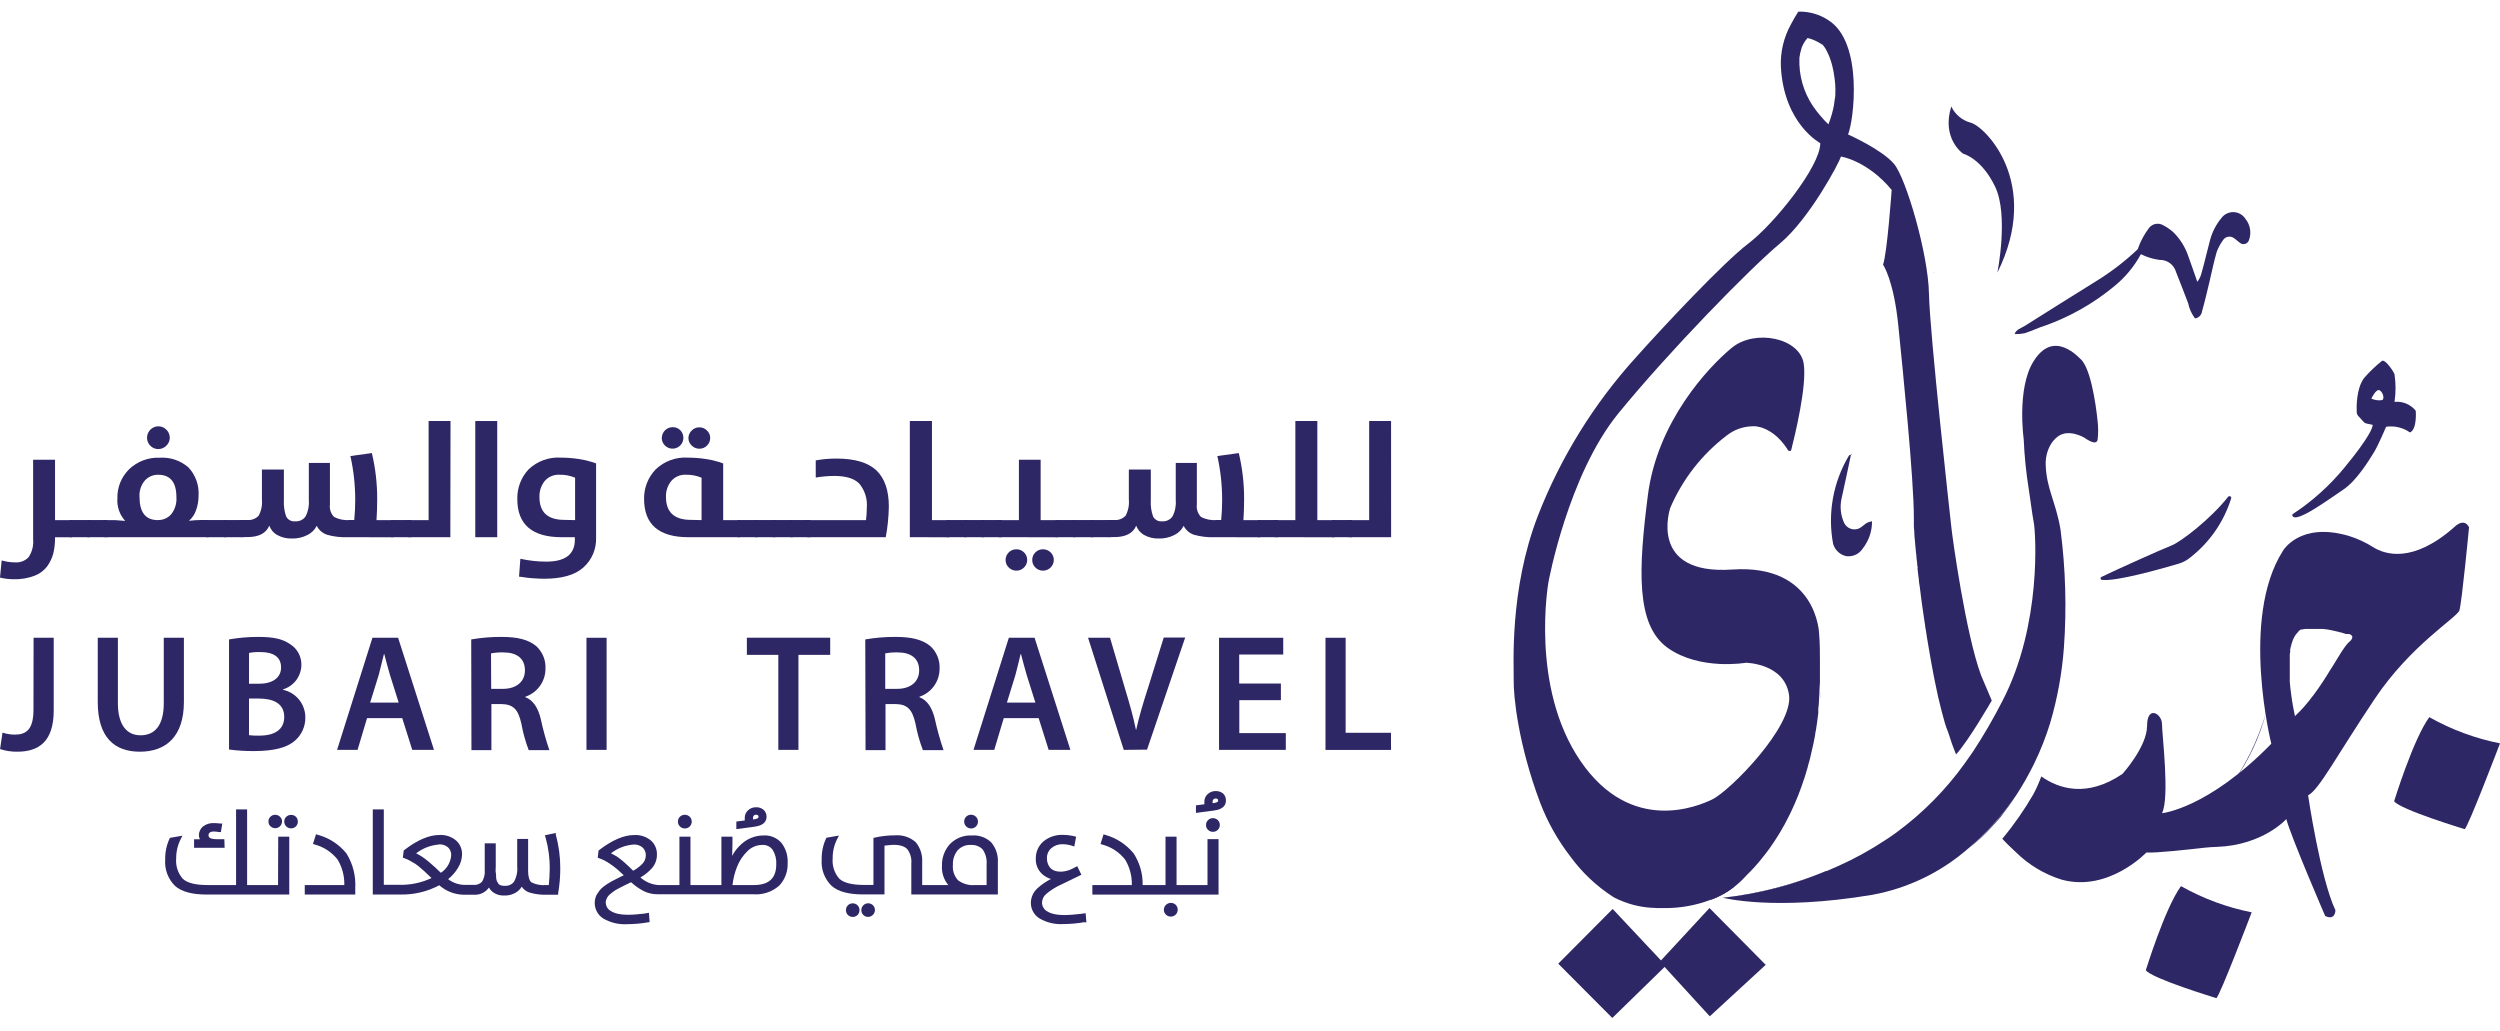 <svg width="160" height="66" viewBox="0 0 160 66" fill="none" xmlns="http://www.w3.org/2000/svg">
<path d="M0.893 37.072C0.592 37.072 0.292 37.037 0 36.966L0.106 35.867C0.387 35.949 0.678 35.991 0.97 35.992C1.129 36.004 1.289 35.981 1.438 35.923C1.587 35.865 1.721 35.775 1.83 35.659C2.055 35.323 2.158 34.919 2.12 34.517V29.424H3.522V33.287H4.62V34.385H3.522V34.429C3.526 34.762 3.489 35.094 3.412 35.417C3.333 35.713 3.201 35.992 3.024 36.241C2.815 36.517 2.532 36.727 2.207 36.849C1.788 37.006 1.342 37.081 0.893 37.072Z" fill="#2E2766"/>
<path d="M4.459 34.381V33.283H5.748V34.381H4.459Z" fill="#2E2766"/>
<path d="M5.586 34.381V33.283H6.875V34.381H5.586Z" fill="#2E2766"/>
<path d="M13.355 34.381H6.714C6.563 34.373 6.419 34.318 6.3 34.224C6.233 34.184 6.177 34.127 6.138 34.059C6.099 33.991 6.078 33.914 6.078 33.836C6.078 33.757 6.099 33.68 6.138 33.612C6.177 33.544 6.233 33.487 6.3 33.448C6.417 33.351 6.562 33.294 6.714 33.287H7.355L8.014 33.338C7.838 33.147 7.703 32.922 7.617 32.677C7.531 32.432 7.495 32.173 7.512 31.914C7.501 31.564 7.562 31.215 7.692 30.89C7.823 30.565 8.02 30.27 8.27 30.025C8.53 29.778 8.837 29.586 9.173 29.46C9.509 29.334 9.866 29.277 10.225 29.293C10.892 29.251 11.548 29.472 12.055 29.908C12.284 30.151 12.46 30.44 12.573 30.755C12.685 31.07 12.73 31.404 12.707 31.738C12.708 32.049 12.655 32.357 12.549 32.65C12.462 32.914 12.303 33.15 12.092 33.331C12.364 33.297 12.638 33.28 12.912 33.279H13.369L13.355 34.381ZM10.097 33.283C10.257 33.288 10.418 33.258 10.566 33.195C10.714 33.132 10.846 33.037 10.953 32.917C11.2 32.606 11.32 32.214 11.29 31.819C11.29 30.863 10.902 30.384 10.118 30.384C9.96 30.382 9.802 30.414 9.657 30.477C9.511 30.54 9.38 30.633 9.273 30.75C9.024 31.042 8.901 31.421 8.929 31.804C8.929 32.789 9.32 33.287 10.097 33.287V33.283ZM9.617 28.524C9.518 28.421 9.451 28.292 9.424 28.152C9.397 28.012 9.412 27.867 9.467 27.735C9.521 27.604 9.613 27.491 9.73 27.41C9.848 27.33 9.987 27.286 10.13 27.283C10.226 27.282 10.321 27.301 10.41 27.338C10.498 27.375 10.579 27.43 10.646 27.499C10.715 27.565 10.771 27.644 10.809 27.733C10.846 27.821 10.866 27.916 10.866 28.011C10.866 28.107 10.846 28.202 10.809 28.29C10.771 28.378 10.715 28.458 10.646 28.524C10.579 28.593 10.498 28.648 10.41 28.685C10.321 28.722 10.226 28.741 10.13 28.74C10.034 28.741 9.939 28.722 9.851 28.685C9.763 28.648 9.683 28.593 9.617 28.524Z" fill="#2E2766"/>
<path d="M13.194 34.381V33.283H14.482V34.381H13.194Z" fill="#2E2766"/>
<path d="M14.321 34.381V33.283H15.61V34.381H14.321Z" fill="#2E2766"/>
<path d="M22.258 34.381C21.813 34.399 21.369 34.347 20.94 34.227C20.796 34.18 20.663 34.105 20.548 34.007C20.433 33.908 20.338 33.788 20.27 33.653C20.143 33.907 19.936 34.113 19.681 34.238C19.366 34.399 19.016 34.477 18.663 34.465C18.346 34.473 18.033 34.398 17.755 34.246C17.512 34.117 17.327 33.901 17.235 33.642C17.027 34.136 16.554 34.374 15.822 34.374H15.456C15.304 34.366 15.158 34.311 15.039 34.217C14.971 34.177 14.915 34.12 14.876 34.052C14.837 33.984 14.817 33.907 14.817 33.828C14.817 33.75 14.837 33.673 14.876 33.605C14.915 33.537 14.971 33.48 15.039 33.44C15.158 33.344 15.304 33.288 15.456 33.279H15.822C15.957 33.292 16.093 33.274 16.22 33.226C16.347 33.179 16.461 33.103 16.554 33.005C16.724 32.687 16.797 32.327 16.763 31.969V30.05H18.169V32.002C18.147 32.361 18.196 32.72 18.315 33.06C18.371 33.164 18.457 33.249 18.562 33.304C18.668 33.358 18.787 33.379 18.905 33.364C19.03 33.372 19.155 33.348 19.269 33.294C19.382 33.241 19.48 33.158 19.553 33.056C19.721 32.736 19.795 32.373 19.765 32.013V29.629H21.116V32.276C21.095 32.422 21.108 32.57 21.154 32.709C21.2 32.849 21.277 32.976 21.379 33.082C21.687 33.245 22.036 33.314 22.382 33.279H22.672C22.712 32.855 22.734 32.434 22.734 32.013C22.736 31.062 22.633 30.114 22.426 29.186L23.799 28.996C24.028 29.956 24.142 30.939 24.14 31.925C24.14 32.413 24.125 32.867 24.096 33.287H25.172V34.385L22.258 34.381Z" fill="#2E2766"/>
<path d="M25.036 34.381V33.283H26.332V34.381H25.036Z" fill="#2E2766"/>
<path d="M28.822 34.381H26.164C26.012 34.373 25.866 34.318 25.747 34.224C25.68 34.183 25.625 34.126 25.587 34.058C25.548 33.99 25.528 33.914 25.528 33.836C25.528 33.758 25.548 33.681 25.587 33.613C25.625 33.545 25.68 33.488 25.747 33.448C25.866 33.352 26.012 33.295 26.164 33.287H27.431V26.946H28.833L28.822 34.381Z" fill="#2E2766"/>
<path d="M30.418 34.381V26.946H31.823V34.381H30.418Z" fill="#2E2766"/>
<path d="M34.837 37.039C34.592 37.039 34.34 37.028 34.079 37.006C33.869 36.994 33.66 36.97 33.453 36.933L33.218 36.904L33.303 35.761C33.847 35.882 34.403 35.943 34.961 35.944C36.181 35.944 36.791 35.476 36.791 34.539V34.381H35.949C34.053 34.381 33.106 33.566 33.108 31.936C33.091 31.239 33.346 30.562 33.819 30.05C34.095 29.783 34.425 29.577 34.786 29.446C35.148 29.315 35.533 29.261 35.916 29.289C36.293 29.289 36.669 29.318 37.04 29.377C37.323 29.417 37.602 29.479 37.875 29.564L38.15 29.659V34.418C38.161 34.776 38.095 35.132 37.953 35.461C37.812 35.79 37.601 36.084 37.333 36.321C36.796 36.8 35.964 37.039 34.837 37.039ZM36.806 33.287V30.574C36.486 30.438 36.14 30.373 35.792 30.384C35.618 30.376 35.444 30.407 35.284 30.476C35.123 30.544 34.98 30.648 34.866 30.779C34.632 31.069 34.511 31.435 34.525 31.808C34.525 32.792 35.06 33.272 36.121 33.272L36.806 33.287Z" fill="#2E2766"/>
<path d="M47.356 34.381H44.062C42.17 34.381 41.223 33.566 41.221 31.936C41.208 31.236 41.471 30.558 41.953 30.05C42.229 29.783 42.558 29.577 42.919 29.446C43.279 29.315 43.664 29.261 44.047 29.289C44.423 29.289 44.799 29.318 45.171 29.377C45.454 29.416 45.733 29.479 46.006 29.564L46.284 29.659V33.287H47.382L47.356 34.381ZM42.356 28.022C42.359 27.84 42.433 27.667 42.562 27.539C42.691 27.411 42.866 27.339 43.048 27.338C43.138 27.336 43.228 27.352 43.313 27.385C43.397 27.418 43.474 27.468 43.538 27.532C43.666 27.662 43.737 27.837 43.737 28.019C43.737 28.201 43.666 28.376 43.538 28.506C43.442 28.604 43.319 28.671 43.184 28.699C43.05 28.727 42.91 28.714 42.783 28.662C42.656 28.61 42.547 28.522 42.47 28.408C42.393 28.294 42.352 28.16 42.352 28.022H42.356ZM44.9 33.287V30.574C44.58 30.438 44.234 30.373 43.886 30.384C43.712 30.376 43.539 30.407 43.38 30.476C43.22 30.544 43.078 30.648 42.964 30.779C42.728 31.069 42.607 31.435 42.623 31.808C42.623 32.784 43.155 33.272 44.219 33.272L44.9 33.287ZM44.058 28.022C44.061 27.934 44.081 27.847 44.117 27.767C44.154 27.686 44.206 27.614 44.27 27.554C44.333 27.487 44.41 27.435 44.494 27.4C44.578 27.364 44.669 27.347 44.761 27.349C44.851 27.348 44.94 27.366 45.023 27.4C45.106 27.435 45.181 27.486 45.244 27.55C45.311 27.611 45.364 27.686 45.4 27.769C45.436 27.853 45.454 27.943 45.453 28.033C45.453 28.123 45.435 28.211 45.401 28.294C45.366 28.376 45.315 28.451 45.252 28.513C45.188 28.579 45.112 28.632 45.028 28.667C44.943 28.702 44.852 28.72 44.761 28.718C44.67 28.72 44.579 28.703 44.495 28.668C44.411 28.633 44.334 28.582 44.27 28.517C44.202 28.454 44.148 28.377 44.111 28.292C44.075 28.207 44.057 28.115 44.058 28.022Z" fill="#2E2766"/>
<path d="M47.199 34.381V33.283H48.484V34.381H47.199Z" fill="#2E2766"/>
<path d="M48.327 34.381V33.283H49.612V34.381H48.327Z" fill="#2E2766"/>
<path d="M49.454 34.381V33.283H50.743V34.381H49.454Z" fill="#2E2766"/>
<path d="M50.581 34.381V33.283H51.87V34.381H50.581Z" fill="#2E2766"/>
<path d="M56.688 34.381H51.709C51.558 34.373 51.414 34.318 51.296 34.224C51.228 34.184 51.172 34.127 51.133 34.059C51.094 33.991 51.074 33.914 51.074 33.836C51.074 33.757 51.094 33.68 51.133 33.612C51.172 33.544 51.228 33.487 51.296 33.448C51.413 33.351 51.558 33.294 51.709 33.287H55.425C55.458 33.021 55.475 32.753 55.476 32.485C55.522 31.932 55.35 31.383 54.997 30.955C54.678 30.625 54.144 30.46 53.401 30.46C53.001 30.462 52.602 30.497 52.207 30.563V29.465C52.643 29.385 53.086 29.346 53.529 29.348C54.7 29.348 55.554 29.6 56.091 30.105C56.618 30.611 56.886 31.383 56.886 32.415C56.875 33.075 56.809 33.733 56.688 34.381Z" fill="#2E2766"/>
<path d="M58.229 34.381V26.946H59.646V33.287H60.744V34.385L58.229 34.381Z" fill="#2E2766"/>
<path d="M60.572 34.381V33.283H61.861V34.381H60.572Z" fill="#2E2766"/>
<path d="M61.7 34.381V33.283H62.988V34.381H61.7Z" fill="#2E2766"/>
<path d="M62.827 34.381V33.283H64.116V34.381H62.827Z" fill="#2E2766"/>
<path d="M63.955 34.381C63.804 34.373 63.659 34.318 63.541 34.224C63.473 34.184 63.417 34.127 63.379 34.059C63.34 33.991 63.319 33.914 63.319 33.836C63.319 33.757 63.34 33.68 63.379 33.612C63.417 33.544 63.473 33.487 63.541 33.448C63.658 33.351 63.803 33.294 63.955 33.287H65.21V29.424H66.601V33.287H67.7V34.385L63.955 34.381ZM64.562 36.322C64.496 36.26 64.444 36.185 64.409 36.101C64.374 36.018 64.356 35.929 64.357 35.838C64.356 35.747 64.374 35.657 64.409 35.574C64.445 35.49 64.497 35.414 64.562 35.351C64.626 35.287 64.703 35.236 64.787 35.202C64.872 35.168 64.962 35.152 65.053 35.154C65.142 35.153 65.231 35.17 65.314 35.204C65.397 35.238 65.472 35.288 65.536 35.351C65.602 35.414 65.655 35.489 65.69 35.573C65.725 35.657 65.743 35.747 65.741 35.838C65.74 35.974 65.698 36.106 65.621 36.219C65.545 36.331 65.437 36.419 65.312 36.47C65.186 36.522 65.048 36.535 64.915 36.509C64.781 36.482 64.659 36.417 64.562 36.322ZM66.265 36.322C66.199 36.259 66.148 36.184 66.113 36.101C66.078 36.018 66.061 35.928 66.063 35.838C66.061 35.748 66.079 35.658 66.113 35.574C66.148 35.49 66.199 35.414 66.265 35.351C66.329 35.287 66.405 35.236 66.49 35.202C66.574 35.168 66.664 35.152 66.755 35.154C66.845 35.153 66.934 35.17 67.016 35.204C67.099 35.238 67.175 35.288 67.238 35.351C67.305 35.414 67.357 35.489 67.392 35.573C67.428 35.657 67.445 35.747 67.443 35.838C67.442 35.974 67.4 36.106 67.324 36.219C67.248 36.331 67.14 36.419 67.014 36.47C66.888 36.522 66.75 36.535 66.617 36.509C66.484 36.482 66.361 36.417 66.265 36.322Z" fill="#2E2766"/>
<path d="M67.553 34.381V33.283H68.838V34.381H67.553Z" fill="#2E2766"/>
<path d="M68.681 34.381V33.283H69.966V34.381H68.681Z" fill="#2E2766"/>
<path d="M69.805 34.381V33.283H71.093V34.381H69.805Z" fill="#2E2766"/>
<path d="M77.741 34.381C77.297 34.399 76.852 34.347 76.423 34.227C76.279 34.18 76.146 34.105 76.031 34.007C75.916 33.908 75.822 33.788 75.754 33.653C75.626 33.907 75.419 34.113 75.164 34.238C74.85 34.399 74.499 34.477 74.146 34.465C73.83 34.473 73.516 34.398 73.239 34.246C72.996 34.117 72.81 33.901 72.719 33.642C72.51 34.136 72.038 34.374 71.306 34.374H70.939C70.787 34.366 70.641 34.311 70.522 34.217C70.455 34.177 70.399 34.12 70.36 34.052C70.321 33.984 70.3 33.907 70.3 33.828C70.3 33.75 70.321 33.673 70.36 33.605C70.399 33.537 70.455 33.48 70.522 33.44C70.64 33.343 70.787 33.286 70.939 33.279H71.306C71.44 33.292 71.576 33.274 71.703 33.226C71.83 33.179 71.945 33.103 72.038 33.005C72.208 32.687 72.28 32.327 72.246 31.969V30.05H73.652V32.002C73.628 32.361 73.678 32.721 73.799 33.06C73.854 33.164 73.941 33.249 74.046 33.304C74.151 33.358 74.27 33.379 74.388 33.364C74.513 33.372 74.639 33.348 74.752 33.294C74.866 33.241 74.963 33.158 75.036 33.056C75.205 32.736 75.278 32.373 75.248 32.013V29.629H76.599V32.276C76.579 32.422 76.592 32.57 76.638 32.709C76.683 32.849 76.76 32.976 76.863 33.082C77.17 33.245 77.519 33.314 77.866 33.279H78.155C78.195 32.855 78.217 32.434 78.217 32.013C78.219 31.062 78.116 30.114 77.91 29.186L79.282 28.996C79.511 29.956 79.625 30.939 79.623 31.925C79.623 32.413 79.608 32.867 79.579 33.287H80.655V34.385L77.741 34.381Z" fill="#2E2766"/>
<path d="M80.513 34.381V33.283H81.801V34.381H80.513Z" fill="#2E2766"/>
<path d="M81.647 34.381C81.496 34.373 81.352 34.318 81.234 34.224C81.166 34.184 81.11 34.127 81.071 34.059C81.032 33.991 81.012 33.914 81.012 33.836C81.012 33.757 81.032 33.68 81.071 33.612C81.11 33.544 81.166 33.487 81.234 33.448C81.351 33.351 81.496 33.294 81.647 33.287H82.903V26.946H84.309V33.287H85.407V34.385L81.647 34.381Z" fill="#2E2766"/>
<path d="M85.246 34.381V33.283H86.531V34.381H85.246Z" fill="#2E2766"/>
<path d="M89.031 34.381H86.37C86.218 34.373 86.072 34.318 85.953 34.224C85.885 34.184 85.829 34.127 85.79 34.059C85.751 33.991 85.731 33.914 85.731 33.836C85.731 33.757 85.751 33.68 85.79 33.612C85.829 33.544 85.885 33.487 85.953 33.448C86.072 33.352 86.217 33.295 86.37 33.287H87.626V26.946H89.028L89.031 34.381Z" fill="#2E2766"/>
<path d="M2.149 40.817H3.438V45.47C3.438 47.45 2.493 48.109 1.102 48.109C0.729 48.113 0.358 48.056 0.004 47.941L0.161 46.887C0.417 46.972 0.685 47.016 0.955 47.015C1.688 47.015 2.142 46.674 2.142 45.426L2.149 40.817Z" fill="#2E2766"/>
<path d="M7.545 40.817V45.001C7.545 46.407 8.123 47.059 8.991 47.059C9.924 47.059 10.481 46.407 10.481 45.001V40.817H11.77V44.917C11.77 47.114 10.646 48.109 8.951 48.109C7.314 48.109 6.256 47.183 6.256 44.928V40.817H7.545Z" fill="#2E2766"/>
<path d="M14.658 40.923C15.28 40.813 15.911 40.759 16.543 40.762C17.488 40.762 18.084 40.89 18.557 41.22C18.788 41.361 18.977 41.56 19.106 41.798C19.234 42.036 19.297 42.304 19.289 42.574C19.281 42.922 19.163 43.259 18.953 43.536C18.743 43.813 18.45 44.017 18.117 44.119V44.148C18.521 44.236 18.883 44.459 19.142 44.78C19.401 45.102 19.542 45.503 19.541 45.916C19.546 46.199 19.488 46.478 19.372 46.736C19.257 46.993 19.086 47.222 18.872 47.406C18.37 47.846 17.539 48.069 16.239 48.069C15.711 48.071 15.182 48.038 14.658 47.97V40.923ZM15.936 43.757H16.598C17.499 43.757 17.989 43.328 17.989 42.721C17.989 42.04 17.488 41.732 16.671 41.732C16.426 41.724 16.181 41.742 15.939 41.787L15.936 43.757ZM15.936 47.051C16.163 47.079 16.392 47.089 16.62 47.081C17.448 47.081 18.191 46.773 18.191 45.887C18.191 45.001 17.459 44.708 16.576 44.708H15.936V47.051Z" fill="#2E2766"/>
<path d="M23.491 45.96L22.884 47.992H21.573L23.836 40.817H25.479L27.775 47.992H26.384L25.743 45.96H23.491ZM25.516 44.968L24.959 43.2C24.824 42.764 24.707 42.274 24.593 41.86H24.572C24.465 42.274 24.352 42.776 24.238 43.2L23.689 44.968H25.516Z" fill="#2E2766"/>
<path d="M30.158 40.923C30.801 40.811 31.453 40.758 32.105 40.762C33.123 40.762 33.804 40.934 34.302 41.337C34.507 41.52 34.667 41.746 34.773 42C34.878 42.253 34.925 42.527 34.91 42.801C34.91 43.197 34.786 43.583 34.554 43.904C34.323 44.226 33.997 44.466 33.621 44.591V44.62C34.134 44.815 34.438 45.312 34.606 46.004C34.751 46.682 34.935 47.351 35.159 48.007H33.837C33.628 47.459 33.471 46.893 33.368 46.316C33.16 45.378 32.834 45.078 32.098 45.06H31.45V48.007H30.173L30.158 40.923ZM31.436 44.086H32.19C33.057 44.086 33.596 43.617 33.596 42.904C33.596 42.127 33.057 41.754 32.219 41.754C31.953 41.747 31.686 41.768 31.425 41.816L31.436 44.086Z" fill="#2E2766"/>
<path d="M38.823 40.817V47.992H37.534V40.817H38.823Z" fill="#2E2766"/>
<path d="M49.813 41.911H47.799V40.813H53.133V41.911H51.101V47.992H49.813V41.911Z" fill="#2E2766"/>
<path d="M55.377 40.923C56.022 40.811 56.675 40.757 57.328 40.762C58.343 40.762 59.023 40.934 59.525 41.337C59.73 41.52 59.89 41.746 59.995 42C60.101 42.253 60.148 42.527 60.133 42.801C60.133 43.197 60.009 43.583 59.777 43.904C59.546 44.226 59.219 44.466 58.844 44.591V44.62C59.356 44.815 59.66 45.312 59.829 46.004C59.976 46.682 60.162 47.35 60.385 48.007H59.064C58.855 47.459 58.697 46.892 58.591 46.316C58.383 45.378 58.057 45.078 57.325 45.06H56.673V48.007H55.395L55.377 40.923ZM56.655 44.086H57.42C58.291 44.086 58.826 43.617 58.826 42.904C58.826 42.127 58.291 41.754 57.453 41.754C57.185 41.747 56.918 41.768 56.655 41.816V44.086Z" fill="#2E2766"/>
<path d="M64.24 45.96L63.633 47.992H62.304L64.566 40.817H66.213L68.505 47.992H67.114L66.473 45.96H64.24ZM66.265 44.968L65.708 43.2C65.573 42.764 65.459 42.274 65.342 41.86H65.32C65.218 42.274 65.101 42.776 64.987 43.2L64.442 44.968H66.265Z" fill="#2E2766"/>
<path d="M71.921 47.992L69.636 40.817H71.042L72.005 44.086C72.276 44.99 72.521 45.821 72.697 46.693H72.719C72.905 45.843 73.169 44.968 73.451 44.097L74.48 40.802H75.852L73.41 47.977L71.921 47.992Z" fill="#2E2766"/>
<path d="M81.977 44.811H79.316V46.919H82.292V47.992H78.019V40.817H82.127V41.89H79.308V43.746H81.977V44.811Z" fill="#2E2766"/>
<path d="M84.832 40.817H86.121V46.898H89.024V47.996H84.832V40.817Z" fill="#2E2766"/>
<path d="M14.358 53.707H13.856C13.344 53.707 13.344 53.52 13.344 53.45C13.344 53.381 13.384 53.216 13.677 53.216C13.793 53.219 13.91 53.231 14.025 53.253H14.138L14.226 52.707H14.109C13.978 52.69 13.846 52.68 13.713 52.678C13.45 52.659 13.189 52.739 12.981 52.901C12.902 52.97 12.838 53.056 12.794 53.152C12.751 53.248 12.728 53.352 12.729 53.458C12.729 53.547 12.752 53.635 12.794 53.714H12.516H12.421V54.26H14.376L14.358 53.707Z" fill="#2E2766"/>
<path d="M18.319 52.275C18.278 52.315 18.245 52.363 18.223 52.416C18.201 52.469 18.19 52.526 18.191 52.583C18.191 52.64 18.202 52.696 18.224 52.749C18.246 52.802 18.278 52.849 18.319 52.89C18.359 52.93 18.407 52.962 18.46 52.983C18.513 53.005 18.569 53.015 18.626 53.015C18.684 53.016 18.741 53.005 18.794 52.984C18.848 52.963 18.896 52.931 18.938 52.89C18.978 52.85 19.01 52.802 19.031 52.749C19.052 52.696 19.063 52.64 19.062 52.583C19.063 52.524 19.052 52.466 19.03 52.412C19.008 52.358 18.975 52.309 18.934 52.268C18.849 52.192 18.739 52.15 18.625 52.152C18.511 52.153 18.402 52.197 18.319 52.275Z" fill="#2E2766"/>
<path d="M17.795 56.643H15.815V51.803H15.108V56.643H13.278C12.509 56.643 11.975 56.507 11.696 56.24C11.543 56.063 11.426 55.858 11.354 55.635C11.281 55.412 11.255 55.177 11.275 54.944C11.271 54.508 11.373 54.077 11.572 53.688L11.678 53.483L10.876 53.623L10.851 53.674C10.657 54.092 10.562 54.549 10.572 55.01C10.548 55.322 10.592 55.636 10.702 55.928C10.812 56.221 10.985 56.486 11.209 56.705C11.627 57.071 12.308 57.25 13.201 57.25H18.513V53.546H17.806L17.795 56.643Z" fill="#2E2766"/>
<path d="M17.319 52.89C17.381 52.947 17.457 52.986 17.54 53C17.622 53.015 17.707 53.005 17.785 52.973C17.862 52.941 17.928 52.886 17.976 52.817C18.023 52.748 18.049 52.667 18.052 52.583C18.053 52.525 18.042 52.467 18.02 52.413C17.997 52.359 17.963 52.311 17.92 52.272C17.838 52.191 17.727 52.146 17.612 52.146C17.497 52.146 17.387 52.191 17.305 52.272C17.264 52.311 17.233 52.358 17.211 52.411C17.19 52.463 17.179 52.519 17.18 52.575C17.179 52.633 17.19 52.689 17.211 52.742C17.233 52.795 17.264 52.843 17.305 52.883L17.319 52.89Z" fill="#2E2766"/>
<path d="M20.336 53.428L20.226 53.392L20.028 54.011L20.138 54.047C20.717 54.2 21.231 54.537 21.602 55.006C21.901 55.499 22.051 56.067 22.035 56.643H19.505V57.25H22.737V56.84C22.782 56.06 22.585 55.286 22.174 54.622C21.703 54.039 21.06 53.621 20.336 53.428Z" fill="#2E2766"/>
<path d="M35.569 53.308L34.869 53.461L34.91 53.579C35.1 54.244 35.191 54.933 35.181 55.625C35.178 55.965 35.158 56.305 35.122 56.643H34.95C34.63 56.675 34.308 56.617 34.02 56.474C33.877 56.372 33.8 56.108 33.8 55.742V53.692H33.101V55.449C33.134 55.794 33.06 56.14 32.889 56.441C32.82 56.526 32.732 56.593 32.632 56.637C32.532 56.681 32.423 56.7 32.314 56.694C32.224 56.696 32.134 56.685 32.047 56.661C31.99 56.647 31.939 56.613 31.904 56.566C31.866 56.511 31.832 56.453 31.802 56.394C31.772 56.313 31.755 56.227 31.75 56.141C31.75 56.009 31.75 55.907 31.728 55.826C31.706 55.746 31.728 55.621 31.728 55.438V53.974H31.022V55.665C31.049 55.932 30.989 56.201 30.85 56.43C30.78 56.504 30.694 56.56 30.599 56.595C30.503 56.63 30.401 56.642 30.301 56.632H29.719C29.342 56.624 28.978 56.495 28.679 56.266C28.927 56.067 29.139 55.827 29.305 55.555C29.472 55.292 29.565 54.989 29.572 54.677C29.576 54.514 29.545 54.352 29.482 54.202C29.419 54.052 29.325 53.917 29.206 53.806C28.903 53.543 28.508 53.412 28.108 53.44C27.453 53.44 26.702 53.765 25.875 54.402L25.838 54.432L25.783 54.893L25.871 54.922C25.998 54.965 26.121 55.02 26.237 55.087C26.365 55.156 26.475 55.222 26.567 55.277C26.679 55.353 26.787 55.436 26.889 55.526C27.017 55.632 27.112 55.713 27.167 55.768L27.467 56.053L27.617 56.196C26.98 56.495 26.282 56.643 25.578 56.628H24.564V51.803H23.858V57.25H25.688C26.534 57.258 27.368 57.054 28.115 56.657C28.535 57.029 29.071 57.243 29.631 57.261H30.293C30.485 57.28 30.679 57.247 30.855 57.167C31.03 57.086 31.181 56.961 31.293 56.804C31.358 56.919 31.445 57.02 31.549 57.1C31.75 57.248 31.995 57.323 32.245 57.313C32.544 57.33 32.84 57.248 33.087 57.078C33.207 56.988 33.31 56.877 33.39 56.749C33.504 56.917 33.668 57.045 33.859 57.115C34.248 57.233 34.654 57.282 35.06 57.261H35.722V57.166C35.813 56.644 35.858 56.115 35.858 55.585C35.861 54.854 35.765 54.126 35.572 53.421L35.569 53.308ZM28.071 54.04C28.291 54.022 28.51 54.091 28.679 54.234C28.745 54.299 28.797 54.377 28.831 54.464C28.864 54.55 28.88 54.643 28.877 54.735C28.861 54.961 28.792 55.18 28.677 55.375C28.562 55.57 28.404 55.736 28.214 55.859C28.148 55.797 28.057 55.706 27.925 55.585L27.899 55.555L27.431 55.145C27.293 55.029 27.149 54.92 26.999 54.82C26.881 54.743 26.758 54.674 26.633 54.611C27.049 54.291 27.548 54.097 28.071 54.051V54.04Z" fill="#2E2766"/>
<path d="M43.827 53.022C43.915 53.023 44.001 52.998 44.075 52.949C44.148 52.901 44.205 52.832 44.238 52.75C44.272 52.669 44.28 52.58 44.262 52.494C44.245 52.408 44.202 52.329 44.139 52.268C44.054 52.189 43.943 52.145 43.827 52.145C43.712 52.145 43.6 52.189 43.516 52.268C43.475 52.308 43.442 52.357 43.42 52.41C43.398 52.464 43.387 52.521 43.388 52.579C43.386 52.639 43.396 52.698 43.419 52.753C43.442 52.808 43.476 52.857 43.52 52.898C43.602 52.978 43.712 53.023 43.827 53.022Z" fill="#2E2766"/>
<path d="M49.059 52.275C49.061 52.192 49.045 52.109 49.013 52.032C48.981 51.955 48.933 51.886 48.872 51.829C48.738 51.716 48.567 51.657 48.392 51.664C48.202 51.659 48.016 51.728 47.876 51.858C47.808 51.919 47.753 51.994 47.717 52.078C47.68 52.162 47.662 52.253 47.664 52.345C47.66 52.4 47.66 52.455 47.664 52.51L47.126 52.579V53.062L48.264 52.912C48.923 52.835 49.059 52.524 49.059 52.275ZM48.239 52.198C48.259 52.179 48.283 52.164 48.31 52.155C48.336 52.145 48.364 52.141 48.392 52.144C48.435 52.141 48.476 52.154 48.51 52.18C48.521 52.191 48.531 52.204 48.537 52.218C48.543 52.233 48.547 52.248 48.546 52.264C48.546 52.33 48.524 52.352 48.502 52.367C48.416 52.409 48.323 52.434 48.228 52.44H48.191C48.189 52.412 48.189 52.384 48.191 52.356C48.188 52.328 48.191 52.299 48.199 52.272C48.207 52.245 48.221 52.22 48.239 52.198Z" fill="#2E2766"/>
<path d="M48.854 53.469C48.344 53.472 47.854 53.661 47.474 54C47.221 54.217 47.012 54.48 46.858 54.776C46.858 54.538 46.877 54.285 46.877 54.018V53.546H46.17V56.646H44.19V53.546H43.483V56.646H42.18C41.738 56.625 41.316 56.451 40.987 56.156C41.26 56 41.507 55.803 41.719 55.57C41.934 55.326 42.05 55.01 42.044 54.684C42.048 54.521 42.018 54.358 41.955 54.208C41.892 54.057 41.797 53.921 41.678 53.809C41.374 53.549 40.98 53.418 40.58 53.443C39.925 53.443 39.175 53.769 38.343 54.406L38.307 54.439L38.256 54.893L38.343 54.926C38.578 55.008 38.801 55.122 39.006 55.263C39.186 55.38 39.359 55.51 39.522 55.651L39.921 56.017L39.797 56.075L39.163 56.397C39.062 56.451 38.963 56.51 38.867 56.573L38.625 56.745C38.536 56.813 38.455 56.89 38.384 56.976C38.333 57.042 38.281 57.115 38.23 57.196C38.168 57.281 38.125 57.378 38.102 57.481C38.075 57.579 38.062 57.68 38.062 57.781C38.06 57.98 38.109 58.176 38.204 58.351C38.298 58.526 38.436 58.673 38.603 58.781C39.075 59.056 39.618 59.184 40.163 59.147C40.602 59.144 41.041 59.105 41.474 59.029L41.576 59.011L41.532 58.418L41.239 58.469L40.763 58.517C39.976 58.59 39.42 58.517 39.105 58.312C39.003 58.258 38.918 58.178 38.859 58.079C38.799 57.98 38.768 57.867 38.768 57.752C38.768 57.687 38.781 57.622 38.805 57.562C38.83 57.498 38.861 57.438 38.9 57.382C38.944 57.318 38.999 57.261 39.061 57.214C39.145 57.148 39.215 57.089 39.277 57.045C39.359 56.986 39.446 56.934 39.537 56.888L39.822 56.738C39.885 56.705 39.991 56.65 40.141 56.581L40.39 56.463C40.624 56.678 40.883 56.862 41.162 57.012C41.45 57.163 41.771 57.238 42.096 57.232H48.187C48.492 57.259 48.798 57.223 49.089 57.128C49.379 57.032 49.646 56.878 49.875 56.676C50.054 56.484 50.194 56.259 50.285 56.013C50.377 55.768 50.419 55.506 50.41 55.244C50.439 54.772 50.295 54.306 50.003 53.934C49.859 53.774 49.681 53.649 49.482 53.569C49.283 53.488 49.068 53.454 48.854 53.469ZM48.242 56.643H46.88C46.923 56.25 47.017 55.864 47.162 55.497C47.309 55.111 47.539 54.762 47.836 54.475C47.958 54.35 48.104 54.251 48.265 54.182C48.425 54.114 48.598 54.078 48.773 54.077C48.902 54.066 49.032 54.089 49.15 54.143C49.268 54.197 49.37 54.28 49.447 54.384C49.619 54.662 49.701 54.987 49.681 55.314C49.681 56.211 49.209 56.643 48.242 56.643ZM39.822 55.076L39.628 54.926C39.554 54.865 39.474 54.811 39.39 54.765L39.167 54.644L39.101 54.611C39.514 54.29 40.011 54.095 40.533 54.051C40.641 54.042 40.749 54.054 40.852 54.088C40.955 54.121 41.051 54.175 41.133 54.245C41.199 54.31 41.251 54.389 41.285 54.475C41.319 54.561 41.334 54.654 41.331 54.746C41.331 54.944 41.255 55.134 41.118 55.277C40.943 55.456 40.742 55.608 40.522 55.727L40.408 55.614C40.306 55.511 40.24 55.449 40.211 55.424L40.035 55.263C39.932 55.175 39.877 55.112 39.819 55.076H39.822Z" fill="#2E2766"/>
<path d="M54.264 57.939C54.184 58.022 54.14 58.133 54.14 58.248C54.14 58.363 54.184 58.474 54.264 58.557C54.347 58.639 54.459 58.685 54.575 58.685C54.692 58.685 54.804 58.639 54.887 58.557C54.965 58.474 55.009 58.364 55.009 58.25C55.009 58.135 54.965 58.025 54.887 57.942C54.804 57.86 54.693 57.813 54.576 57.813C54.46 57.812 54.348 57.857 54.264 57.939Z" fill="#2E2766"/>
<path d="M55.253 57.939C55.212 57.979 55.18 58.028 55.158 58.081C55.136 58.135 55.124 58.192 55.125 58.25C55.124 58.307 55.135 58.364 55.157 58.417C55.179 58.469 55.212 58.517 55.253 58.557C55.293 58.598 55.341 58.63 55.394 58.651C55.447 58.673 55.503 58.683 55.56 58.682C55.675 58.68 55.784 58.634 55.865 58.553C55.946 58.473 55.993 58.364 55.996 58.25C55.998 58.191 55.987 58.133 55.965 58.079C55.943 58.025 55.91 57.976 55.868 57.935C55.786 57.854 55.675 57.809 55.56 57.81C55.444 57.81 55.334 57.857 55.253 57.939Z" fill="#2E2766"/>
<path d="M62.146 53.022C62.234 53.023 62.32 52.998 62.393 52.949C62.467 52.901 62.524 52.832 62.557 52.75C62.591 52.669 62.599 52.58 62.581 52.494C62.563 52.408 62.52 52.329 62.457 52.268C62.374 52.187 62.262 52.142 62.146 52.142C62.03 52.142 61.918 52.187 61.835 52.268C61.794 52.308 61.761 52.355 61.739 52.408C61.717 52.461 61.706 52.518 61.707 52.575C61.706 52.635 61.717 52.694 61.739 52.749C61.762 52.803 61.796 52.853 61.839 52.894C61.92 52.976 62.031 53.022 62.146 53.022Z" fill="#2E2766"/>
<path d="M62.208 53.469C61.945 53.454 61.682 53.497 61.437 53.594C61.192 53.69 60.971 53.839 60.788 54.029C60.452 54.404 60.272 54.894 60.286 55.398C60.255 55.851 60.401 56.299 60.693 56.646H59.02V55.182C59.05 54.72 58.903 54.263 58.61 53.904C58.43 53.744 58.218 53.621 57.989 53.545C57.76 53.469 57.518 53.441 57.277 53.462C56.845 53.461 56.414 53.509 55.992 53.604L55.901 53.626V56.635H55.289C54.524 56.635 53.99 56.5 53.712 56.233C53.558 56.056 53.441 55.85 53.369 55.628C53.297 55.405 53.27 55.17 53.291 54.937C53.284 54.5 53.386 54.069 53.587 53.681L53.693 53.476L52.892 53.615L52.866 53.666C52.672 54.085 52.577 54.542 52.588 55.003C52.563 55.315 52.607 55.628 52.717 55.921C52.827 56.214 53.001 56.479 53.225 56.698C53.642 57.064 54.323 57.243 55.216 57.243H56.607V54.12L56.889 54.091C57.446 54.025 57.852 54.117 58.064 54.344C58.263 54.608 58.356 54.937 58.324 55.266V57.247H63.863V55.208C63.894 54.739 63.743 54.276 63.442 53.915C63.279 53.759 63.085 53.638 62.873 53.561C62.66 53.484 62.434 53.453 62.208 53.469ZM62.154 54.077C62.289 54.069 62.424 54.09 62.55 54.139C62.676 54.187 62.791 54.262 62.886 54.358C63.081 54.639 63.172 54.98 63.142 55.321V56.643H62.41C62.018 56.681 61.626 56.571 61.312 56.335C61.192 56.203 61.101 56.047 61.044 55.877C60.988 55.708 60.968 55.528 60.986 55.35C60.969 55.012 61.078 54.679 61.293 54.417C61.403 54.298 61.538 54.206 61.688 54.147C61.838 54.088 62 54.064 62.161 54.077H62.154Z" fill="#2E2766"/>
<path d="M69.164 58.488L68.688 58.535C67.897 58.609 67.344 58.535 67.026 58.33C66.925 58.276 66.84 58.195 66.781 58.096C66.722 57.998 66.69 57.885 66.689 57.77C66.691 57.661 66.717 57.554 66.765 57.457C66.813 57.359 66.882 57.274 66.967 57.206C67.254 56.963 67.575 56.762 67.919 56.61L69.208 55.984L68.944 55.435L68.604 55.61C68.428 55.697 68.238 55.752 68.044 55.775C67.868 55.799 67.69 55.785 67.52 55.735C67.37 55.688 67.241 55.591 67.154 55.46C67.049 55.298 66.996 55.108 67.004 54.915C67.001 54.796 67.024 54.678 67.073 54.569C67.121 54.46 67.192 54.363 67.282 54.285C67.485 54.111 67.747 54.019 68.014 54.029C68.224 54.031 68.431 54.067 68.629 54.135L68.754 54.179L68.871 53.549L68.67 53.498L68.388 53.454C68.276 53.44 68.164 53.432 68.051 53.432C67.586 53.409 67.129 53.561 66.77 53.857C66.615 53.994 66.492 54.163 66.409 54.353C66.326 54.543 66.286 54.748 66.29 54.955C66.282 55.139 66.315 55.323 66.385 55.493C66.456 55.663 66.564 55.816 66.7 55.94C66.859 56.086 67.049 56.194 67.257 56.255C66.951 56.412 66.667 56.607 66.411 56.837C66.275 56.955 66.166 57.1 66.091 57.264C66.016 57.427 65.977 57.605 65.975 57.785C65.975 57.982 66.024 58.176 66.119 58.349C66.214 58.522 66.351 58.668 66.517 58.773C66.988 59.05 67.532 59.177 68.077 59.139C68.516 59.137 68.954 59.097 69.387 59.022L69.53 59.037L69.482 58.444L69.164 58.488Z" fill="#2E2766"/>
<path d="M74.619 57.913C74.577 57.953 74.544 58.002 74.521 58.055C74.498 58.109 74.487 58.166 74.487 58.224C74.486 58.283 74.498 58.342 74.521 58.396C74.545 58.45 74.579 58.499 74.622 58.539C74.705 58.619 74.815 58.664 74.93 58.663C74.988 58.664 75.046 58.653 75.1 58.631C75.154 58.609 75.203 58.576 75.245 58.535C75.328 58.452 75.374 58.339 75.374 58.221C75.374 58.103 75.328 57.989 75.245 57.906C75.159 57.826 75.047 57.783 74.93 57.784C74.814 57.785 74.702 57.832 74.619 57.913Z" fill="#2E2766"/>
<path d="M78.287 50.793C78.153 50.68 77.982 50.621 77.807 50.628C77.616 50.623 77.431 50.693 77.291 50.822C77.222 50.883 77.168 50.959 77.131 51.044C77.094 51.129 77.076 51.22 77.079 51.312C77.075 51.366 77.075 51.42 77.079 51.474L76.54 51.543V52.026L77.679 51.876C78.323 51.799 78.459 51.488 78.459 51.239C78.463 51.157 78.45 51.075 78.42 50.998C78.391 50.921 78.345 50.851 78.287 50.793ZM77.653 51.159C77.674 51.139 77.698 51.124 77.725 51.115C77.751 51.106 77.779 51.102 77.807 51.104C77.849 51.101 77.891 51.114 77.924 51.141C77.936 51.151 77.945 51.164 77.952 51.179C77.958 51.193 77.961 51.209 77.961 51.225C77.961 51.291 77.939 51.312 77.917 51.327C77.831 51.369 77.738 51.394 77.642 51.4H77.606C77.603 51.372 77.603 51.344 77.606 51.316C77.601 51.261 77.618 51.206 77.653 51.162V51.159Z" fill="#2E2766"/>
<path d="M77.313 52.488C77.272 52.528 77.239 52.577 77.217 52.63C77.195 52.684 77.184 52.741 77.185 52.799C77.183 52.858 77.194 52.916 77.216 52.971C77.239 53.025 77.273 53.074 77.317 53.114C77.4 53.194 77.512 53.239 77.628 53.238C77.686 53.239 77.743 53.227 77.796 53.205C77.85 53.183 77.898 53.151 77.939 53.11C77.98 53.069 78.013 53.02 78.036 52.967C78.058 52.913 78.07 52.855 78.07 52.797C78.07 52.739 78.058 52.681 78.036 52.627C78.013 52.574 77.98 52.525 77.939 52.484C77.854 52.404 77.742 52.36 77.625 52.361C77.509 52.361 77.397 52.407 77.313 52.488Z" fill="#2E2766"/>
<path d="M77.28 56.643H75.3V53.546H74.593V56.646H73.129C73.147 55.926 72.945 55.218 72.55 54.615C72.082 54.043 71.45 53.63 70.738 53.432L70.628 53.395L70.434 54.014L70.541 54.051C71.12 54.203 71.634 54.539 72.005 55.01C72.303 55.503 72.453 56.071 72.437 56.646H69.911V57.254H77.987V53.703H77.28V56.643Z" fill="#2E2766"/>
<path d="M124.71 46.894C124.707 46.908 124.707 46.923 124.71 46.938L124.728 46.974" fill="#2E2766"/>
<path d="M116.509 44.247C116.509 44.459 116.484 44.675 116.462 44.884L116.509 44.247Z" fill="#2E2766"/>
<path d="M114.642 51.942C114.584 52.063 114.529 52.18 114.47 52.308L114.642 51.942Z" fill="#2E2766"/>
<path d="M155.475 45.898C156.885 46.694 158.412 47.26 160 47.575C160 47.575 157.946 52.971 157.738 53.066C157.738 53.066 153.59 51.81 153.224 51.276C153.224 51.291 154.436 47.322 155.475 45.898Z" fill="#2E2766"/>
<path d="M139.583 56.712C140.993 57.508 142.521 58.074 144.108 58.389C144.108 58.389 142.055 63.785 141.846 63.88C141.846 63.88 137.698 62.624 137.332 62.094C137.332 62.108 138.544 58.136 139.583 56.712Z" fill="#2E2766"/>
<path d="M127.832 17.45C127.832 17.45 128.564 13.789 127.693 11.959C126.822 10.128 125.639 9.835 125.639 9.835C125.639 9.835 124.234 8.884 124.882 6.815C125.001 7.067 125.174 7.289 125.387 7.468C125.601 7.647 125.85 7.778 126.119 7.851C127.005 8.056 130.699 11.691 127.832 17.45Z" fill="#2E2766"/>
<path d="M134.532 37.112C134.509 37.111 134.488 37.103 134.471 37.088C134.454 37.073 134.442 37.053 134.438 37.03C134.435 37.008 134.438 36.985 134.449 36.965C134.46 36.946 134.478 36.93 134.499 36.922C135.315 36.516 138.496 35.091 138.939 34.927C139.543 34.714 141.502 33.195 142.6 31.793C142.616 31.774 142.639 31.761 142.663 31.756C142.688 31.751 142.713 31.754 142.736 31.765C142.758 31.775 142.776 31.793 142.788 31.816C142.799 31.838 142.803 31.864 142.798 31.888C142.333 33.387 141.421 34.708 140.184 35.673C139.961 35.86 139.702 35.999 139.423 36.08C138.354 36.395 135.425 37.229 134.532 37.112Z" fill="#2E2766"/>
<path d="M154.607 26.287C154.446 26.087 154.237 25.93 154 25.831C153.763 25.732 153.505 25.694 153.249 25.72C153.337 25.135 153.337 24.54 153.249 23.955C153.183 23.765 152.678 23.003 152.451 23.091C152.037 23.422 151.654 23.79 151.305 24.189C150.808 24.841 150.811 26.02 150.83 26.386C150.836 26.474 150.87 26.557 150.928 26.624L151.265 26.99C151.321 27.054 151.397 27.097 151.481 27.111L151.847 27.188C151.869 27.323 151.661 27.971 150.039 29.933C149.096 31.081 147.986 32.08 146.744 32.895C146.729 32.903 146.717 32.917 146.711 32.932C146.704 32.948 146.703 32.966 146.707 32.983C146.858 33.587 149.105 31.907 149.969 31.335C150.833 30.764 151.653 29.402 151.931 28.952C152.21 28.502 152.711 27.312 152.711 27.312C153.249 27.235 153.797 27.365 154.241 27.678C154.71 27.462 154.607 26.287 154.607 26.287ZM152.411 25.613C152.191 25.639 151.968 25.603 151.767 25.511C151.767 25.511 152.063 24.87 152.29 24.977C152.517 25.083 152.66 25.613 152.4 25.613H152.411Z" fill="#2E2766"/>
<path d="M118.475 29.044C118.27 30.003 118.073 30.966 117.857 31.921C117.745 32.438 117.803 32.977 118.021 33.459C118.063 33.547 118.122 33.627 118.194 33.692C118.267 33.758 118.352 33.808 118.445 33.84C118.537 33.873 118.635 33.886 118.733 33.879C118.831 33.873 118.926 33.847 119.013 33.803C119.182 33.708 119.321 33.561 119.486 33.459C119.589 33.413 119.697 33.38 119.808 33.36C119.814 33.817 119.706 34.269 119.493 34.674C119.402 34.849 119.294 35.014 119.171 35.168C119.053 35.327 118.895 35.45 118.712 35.524C118.529 35.598 118.33 35.621 118.135 35.589C117.943 35.542 117.766 35.445 117.623 35.308C117.48 35.171 117.375 34.999 117.319 34.81C116.956 32.865 117.317 30.855 118.333 29.157C118.362 29.113 118.453 29.113 118.516 29.091L118.475 29.044Z" fill="#2E2766"/>
<path d="M123.765 17.479C123.765 17.479 123.765 17.479 123.783 17.45H123.743L123.765 17.479Z" fill="#2E2766"/>
<path d="M143.709 14.009C143.629 13.881 143.518 13.775 143.387 13.7C143.257 13.624 143.11 13.582 142.959 13.576C142.808 13.57 142.658 13.6 142.522 13.665C142.385 13.729 142.266 13.826 142.176 13.947C141.831 14.361 141.581 14.846 141.443 15.367C141.253 16.059 141.103 16.758 140.905 17.446C140.857 17.661 140.762 17.862 140.627 18.036C140.448 17.534 140.202 16.795 140.034 16.348C139.837 15.784 139.513 15.273 139.086 14.854C138.866 14.66 138.619 14.497 138.354 14.371C138.214 14.314 138.06 14.304 137.915 14.341C137.769 14.379 137.639 14.463 137.545 14.58C137.228 14.995 136.981 15.459 136.812 15.953C135.992 16.73 135.093 17.419 134.129 18.01C132.613 18.962 131.087 19.899 129.579 20.862C129.348 21.005 129.037 21.078 128.934 21.382C129.147 21.388 129.359 21.371 129.568 21.33C130.025 21.188 130.461 20.964 130.918 20.829C132.502 20.258 133.975 19.42 135.275 18.351C135.989 17.779 136.581 17.071 137.017 16.267C137.391 16.457 137.795 16.581 138.211 16.634C138.45 16.626 138.684 16.699 138.876 16.841C139.068 16.984 139.206 17.186 139.269 17.417C139.536 18.08 139.789 18.75 140.045 19.416C140.116 19.767 140.267 20.098 140.484 20.382C140.598 20.364 140.703 20.31 140.784 20.228C140.864 20.145 140.916 20.039 140.931 19.925C141.11 19.295 141.257 18.654 141.41 18.017C141.564 17.38 141.689 16.732 141.875 16.103C141.983 15.826 142.127 15.565 142.304 15.327C142.379 15.232 142.487 15.169 142.606 15.15C142.725 15.131 142.847 15.158 142.948 15.224C143.098 15.319 143.223 15.451 143.369 15.554C143.415 15.587 143.468 15.609 143.524 15.619C143.58 15.628 143.638 15.624 143.692 15.608C143.746 15.591 143.796 15.562 143.837 15.523C143.878 15.483 143.91 15.435 143.929 15.382C144.016 15.154 144.042 14.907 144.004 14.666C143.965 14.425 143.864 14.198 143.709 14.009Z" fill="#2E2766"/>
<path d="M103.21 58.173C104.26 59.289 105.245 60.34 106.303 61.468L109.407 58.114L113.006 61.749L109.426 65.044L106.534 61.885C105.304 63.086 104.249 64.118 103.188 65.15L99.728 61.676L103.21 58.173Z" fill="#2E2766"/>
<path d="M110.971 56.771C110.525 57.114 110.032 57.39 109.506 57.591L109.73 56.785H110.165C110.348 56.789 110.627 56.785 110.971 56.771Z" fill="#2E2766"/>
<path d="M134.246 28.147C134.158 28.557 133.514 28.088 133.426 28.03C133.338 27.971 132.394 27.437 131.717 27.924C131.494 28.088 131.314 28.302 131.189 28.549C131 28.919 130.909 29.331 130.926 29.747C130.966 31.266 131.588 32.155 131.874 33.902C132.199 36.406 132.271 38.936 132.09 41.454C131.969 43.077 131.677 44.684 131.219 46.246C130.942 47.152 130.595 48.034 130.179 48.885C129.84 49.575 129.46 50.244 129.041 50.888C128.171 52.159 127.135 53.309 125.962 54.307C124.219 55.829 122.098 56.852 119.823 57.269C113.526 58.323 110.25 57.452 110.25 57.452H110.271C112.541 57.214 114.761 56.639 116.861 55.746H116.905C117.139 55.651 117.37 55.552 117.593 55.449L117.644 55.427C118.7 54.953 119.715 54.393 120.679 53.754C120.731 53.724 120.781 53.691 120.829 53.656L120.859 53.637L121.012 53.531L121.177 53.417L121.254 53.363L121.32 53.315L121.345 53.297L121.4 53.256C123.077 52.02 124.548 50.528 125.76 48.834L126.214 48.186C126.224 48.167 126.236 48.15 126.251 48.135C126.942 47.084 127.575 45.997 128.147 44.877C130.71 39.953 130.274 34.011 130.164 33.459C130.109 33.195 130.047 32.727 129.992 32.36C129.937 31.994 129.897 31.654 129.839 31.299C129.669 30.239 129.562 29.171 129.516 28.099C129.516 28.099 129.066 24.889 130.128 23.154C130.768 22.11 131.482 21.997 132.112 22.242C132.407 22.363 132.678 22.536 132.914 22.751C133.016 22.839 133.115 22.934 133.207 23.029C133.957 23.812 134.246 26.946 134.246 26.946C134.294 27.345 134.294 27.748 134.246 28.147Z" fill="#2E2766"/>
<path d="M114.5 56.595C115.32 56.343 116.1 56.068 116.828 55.768C114.729 56.661 112.508 57.236 110.239 57.474C111.681 57.301 113.107 57.007 114.5 56.595Z" fill="#2E2766"/>
<path d="M129.033 50.903C128.733 51.364 128.399 51.83 128.03 52.301C128.013 52.325 127.993 52.347 127.971 52.367C127.96 52.386 127.947 52.403 127.931 52.418C127.916 52.437 127.899 52.454 127.88 52.469C127.865 52.493 127.846 52.514 127.825 52.532C127.806 52.556 127.785 52.58 127.763 52.601C127.746 52.628 127.725 52.651 127.701 52.671C127.679 52.697 127.656 52.721 127.631 52.744C127.127 53.323 126.567 53.85 125.958 54.318C127.13 53.321 128.164 52.172 129.033 50.903Z" fill="#2E2766"/>
<path d="M126.789 43.222C125.808 40.575 124.958 34.436 124.889 33.766C124.808 33.012 123.501 21.349 123.454 18.797C123.406 16.245 121.99 11.417 121.221 10.494C120.452 9.572 118.274 8.605 118.274 8.605C118.64 7.767 119.284 2.697 117.003 1.284C116.436 0.911 115.767 0.723 115.089 0.746C114.92 1.013 114.756 1.291 114.617 1.562C114.158 2.391 113.936 3.331 113.976 4.278C114.174 7.939 116.498 9.162 116.498 9.162C116.498 10.674 113.507 14.364 111.904 15.579C110.301 16.795 106.413 20.946 104.696 22.875C102.001 25.848 99.874 29.288 98.418 33.027C96.587 37.786 96.895 42.581 96.876 43.544C96.858 44.507 97.151 47.593 98.56 51.346C99.034 52.595 99.69 53.767 100.508 54.823C101.247 55.835 102.165 56.704 103.217 57.386L103.334 57.455C104.074 57.83 104.882 58.05 105.71 58.1C105.812 58.1 105.915 58.1 106.021 58.118H106.248H106.552C107.552 58.122 108.545 57.942 109.481 57.587C109.763 57.486 110.037 57.364 110.301 57.221C110.529 57.09 110.749 56.944 110.959 56.785C111.243 56.565 111.507 56.32 111.747 56.053C111.838 55.962 111.944 55.859 112.043 55.753L112.259 55.526C112.273 55.506 112.289 55.488 112.307 55.471C112.519 55.233 112.746 54.97 112.969 54.673L113.119 54.475C113.167 54.417 113.215 54.347 113.266 54.278C113.46 54.003 113.658 53.707 113.855 53.385C113.884 53.33 113.928 53.271 113.958 53.209C114.13 52.923 114.298 52.623 114.456 52.297L114.496 52.22C114.514 52.188 114.529 52.154 114.543 52.125C114.558 52.096 114.602 52.008 114.628 51.95C114.951 51.272 115.229 50.574 115.459 49.859C115.499 49.746 115.543 49.625 115.576 49.493C115.609 49.361 115.634 49.295 115.667 49.193C115.7 49.09 115.741 48.933 115.77 48.798C115.781 48.784 115.787 48.767 115.788 48.75C115.814 48.658 115.839 48.563 115.861 48.464C115.883 48.366 115.916 48.241 115.938 48.124C115.96 48.007 116.015 47.791 116.052 47.626C116.088 47.461 116.121 47.26 116.162 47.077C116.162 46.996 116.187 46.912 116.198 46.824C116.22 46.743 116.235 46.66 116.242 46.575C116.271 46.396 116.301 46.209 116.319 46.026C116.341 45.902 116.356 45.77 116.37 45.642C116.37 45.602 116.37 45.565 116.37 45.525C116.37 45.484 116.37 45.426 116.37 45.371C116.388 45.21 116.407 45.049 116.414 44.88C116.414 44.84 116.414 44.8 116.414 44.76L116.443 44.361C116.443 44.324 116.443 44.284 116.443 44.243C116.443 44.06 116.469 43.877 116.476 43.683C116.476 43.65 116.476 43.617 116.476 43.588C116.475 43.569 116.475 43.549 116.476 43.53C116.476 43.369 116.476 43.197 116.476 43.032C116.476 42.926 116.476 42.819 116.476 42.71V42.377C116.476 41.783 116.476 41.172 116.421 40.528C116.421 40.528 116.286 36.08 110.861 36.45C105.435 36.819 106.896 32.507 106.896 32.507C107.681 30.671 108.93 29.071 110.52 27.865C110.978 27.506 111.538 27.302 112.12 27.283C112.192 27.279 112.264 27.279 112.336 27.283H112.373C112.432 27.291 112.49 27.302 112.548 27.316L112.72 27.356C112.794 27.385 112.867 27.407 112.94 27.44C113.003 27.465 113.064 27.494 113.123 27.528C113.353 27.65 113.565 27.802 113.756 27.979L113.884 28.107C113.948 28.167 114.007 28.232 114.06 28.301C114.17 28.429 114.262 28.549 114.338 28.667C114.415 28.784 114.408 28.773 114.434 28.813C114.459 28.853 114.434 28.813 114.456 28.839C114.478 28.864 114.456 28.839 114.481 28.857C114.498 28.861 114.516 28.861 114.532 28.857C114.542 28.86 114.552 28.86 114.562 28.857C114.567 28.86 114.574 28.862 114.58 28.862C114.586 28.862 114.593 28.86 114.598 28.857C114.598 28.857 114.598 28.857 114.617 28.835L114.639 28.799C114.873 27.869 115.656 24.673 115.437 23.271C115.184 21.623 112.318 21.034 110.828 22.264C109.338 23.494 106.069 26.968 105.465 31.687C104.861 36.406 104.674 40.001 106.735 41.465C108.796 42.929 111.736 42.417 111.736 42.417C111.736 42.417 114.185 42.442 114.496 44.459C114.807 46.477 110.707 50.628 109.572 51.17C108.712 51.58 104.403 53.458 101.152 48.706C97.901 43.954 99.102 37.251 99.102 37.251C99.102 37.251 100.35 30.409 103.576 26.456C106.801 22.502 111.995 17.186 113.903 15.594C115.81 14.001 117.695 10.436 117.824 10.018C117.824 10.018 119.504 10.271 121.067 12.153C121.067 12.153 120.774 16.267 120.514 16.937C120.514 16.937 121.195 17.9 121.492 20.836C121.788 23.772 122.487 30.622 122.487 33.137C122.487 33.294 122.487 33.503 122.487 33.697C122.487 33.777 122.506 33.861 122.509 33.946C122.509 34.184 122.539 34.44 122.564 34.718C122.564 34.824 122.583 34.945 122.597 35.059C122.612 35.172 122.597 35.198 122.616 35.267C122.634 35.337 122.616 35.41 122.641 35.483C122.641 35.651 122.674 35.849 122.696 36.014C122.696 36.098 122.696 36.182 122.722 36.263C122.747 36.343 122.722 36.354 122.722 36.395C122.74 36.523 122.751 36.655 122.766 36.786L122.81 37.123C122.81 37.273 122.846 37.42 122.868 37.577C122.89 37.735 122.916 37.972 122.941 38.17C122.967 38.368 122.993 38.536 123.018 38.745C123.044 38.954 123.088 39.228 123.124 39.477C123.15 39.653 123.179 39.843 123.205 40.012C123.205 40.114 123.234 40.217 123.253 40.319C123.271 40.422 123.304 40.623 123.322 40.777C123.373 41.099 123.428 41.417 123.483 41.732C123.505 41.871 123.531 42.003 123.553 42.135C123.615 42.501 123.674 42.819 123.739 43.149C123.765 43.281 123.794 43.413 123.816 43.537C123.959 44.269 124.105 44.913 124.256 45.481C124.27 45.55 124.288 45.619 124.311 45.686C124.329 45.77 124.358 45.851 124.376 45.928C124.395 46.004 124.424 46.096 124.446 46.173C124.446 46.173 124.446 46.173 124.446 46.191C124.514 46.427 124.596 46.66 124.691 46.887C124.833 47.36 124.999 47.825 125.189 48.281C125.962 47.447 127.43 44.917 127.473 44.833L127.426 44.723C127.056 43.866 126.789 43.222 126.789 43.222ZM117.461 6.021C117.461 6.109 117.461 6.2 117.435 6.292C117.41 6.383 117.399 6.581 117.373 6.727C117.348 6.874 117.333 6.925 117.311 7.024C117.265 7.224 117.206 7.429 117.135 7.639C117.099 7.745 117.062 7.851 117.022 7.957C116.908 7.855 116.801 7.746 116.7 7.632C116.674 7.606 116.652 7.577 116.626 7.547C116.517 7.427 116.396 7.277 116.26 7.108C115.589 6.257 115.204 5.215 115.162 4.132V4.015C115.16 3.985 115.16 3.956 115.162 3.927V3.883C115.162 3.883 115.162 3.854 115.162 3.839V3.696C115.186 3.495 115.23 3.296 115.294 3.103C115.294 3.059 115.323 3.015 115.341 2.971C115.347 2.954 115.355 2.937 115.363 2.92C115.409 2.819 115.463 2.722 115.525 2.631C115.573 2.562 115.625 2.496 115.682 2.433C115.907 2.485 116.124 2.567 116.326 2.679L116.495 2.774L116.531 2.796L116.564 2.821L116.59 2.84H116.619L116.641 2.858L116.663 2.88C116.759 2.991 116.84 3.114 116.905 3.246C117.015 3.454 117.106 3.672 117.176 3.898C117.233 4.073 117.279 4.251 117.315 4.432C117.333 4.513 117.348 4.593 117.362 4.674C117.377 4.754 117.362 4.758 117.381 4.802C117.451 5.204 117.478 5.613 117.461 6.021ZM157.071 33.737C154.413 36.084 152.627 35.48 151.902 35.029C151.41 34.716 150.878 34.469 150.321 34.297C147.158 33.371 146.096 35.271 146.096 35.271C143.354 39.591 145.364 47.6 145.364 47.6C141.289 51.767 138.368 52.045 138.368 52.045C138.873 51.038 138.368 47.011 138.368 46.341C138.368 45.671 137.413 45.111 137.413 46.451C137.413 47.791 135.838 49.53 135.838 49.53C133.569 51.064 131.775 50.492 130.644 49.691C130.503 50.073 130.338 50.446 130.15 50.807C129.566 51.821 128.896 52.783 128.147 53.681C128.367 53.93 128.751 54.296 129.022 54.545C129.844 55.356 130.848 55.957 131.951 56.299C134.942 57.115 137.369 54.56 137.369 54.56C137.951 54.607 140.198 54.355 141.103 54.252C141.359 54.223 141.615 54.208 141.875 54.201C144.833 54.095 146.323 52.422 146.323 52.422C146.663 53.656 148.812 58.623 148.812 58.623C149.468 58.942 149.468 58.257 149.468 58.257C148.498 56.203 147.718 50.899 147.718 50.899C148.413 50.562 149.548 48.362 151.975 44.738C154.282 41.282 157.247 39.528 157.401 39.067C157.554 38.606 158.019 33.744 158.019 33.744C157.683 33.089 157.071 33.737 157.071 33.737ZM150.529 40.857C150.52 40.881 150.509 40.904 150.496 40.927L150.467 40.963L150.434 41.004C150.402 41.037 150.367 41.069 150.332 41.099L150.31 41.121L150.28 41.15C150.187 41.247 150.102 41.352 150.028 41.465C150.009 41.498 149.988 41.523 149.966 41.556L149.892 41.666C149.877 41.695 149.858 41.722 149.837 41.747L149.673 42.014C149.657 42.036 149.642 42.06 149.629 42.084C149.57 42.179 149.504 42.281 149.446 42.384C149.387 42.486 149.38 42.494 149.347 42.545C149.314 42.596 149.277 42.655 149.244 42.71C149.211 42.764 149.142 42.878 149.083 42.962L148.922 43.226L148.688 43.592C148.64 43.665 148.593 43.738 148.541 43.808C148.534 43.824 148.524 43.839 148.512 43.852L148.45 43.943C148.424 43.987 148.395 44.024 148.369 44.064L148.241 44.24L148.091 44.449C148.033 44.525 147.978 44.599 147.919 44.668C147.861 44.738 147.828 44.793 147.78 44.851L147.637 45.023L147.491 45.195L147.44 45.254L147.385 45.316L147.33 45.375C147.231 45.481 147.136 45.583 147.033 45.678L146.879 45.832C146.879 45.832 146.814 45.539 146.733 45.1C146.733 45.06 146.733 45.012 146.711 44.968C146.685 44.811 146.66 44.632 146.634 44.441C146.634 44.364 146.612 44.276 146.601 44.192C146.59 44.108 146.579 44.005 146.572 43.91C146.565 43.815 146.554 43.727 146.546 43.632C146.546 43.632 146.546 43.599 146.546 43.581C146.546 43.482 146.546 43.38 146.546 43.277C146.546 43.175 146.546 43.061 146.546 42.955C146.546 42.849 146.546 42.666 146.546 42.519V42.417C146.546 42.38 146.546 42.347 146.546 42.318C146.544 42.284 146.544 42.249 146.546 42.215C146.544 42.186 146.544 42.157 146.546 42.127C146.546 42.087 146.546 42.051 146.546 42.018C146.546 41.985 146.546 41.944 146.546 41.912C146.546 41.879 146.546 41.809 146.568 41.754C146.59 41.699 146.568 41.674 146.568 41.633C146.568 41.593 146.568 41.545 146.587 41.505C146.605 41.465 146.587 41.414 146.616 41.373C146.645 41.333 146.634 41.297 146.642 41.26C146.669 41.162 146.702 41.065 146.74 40.971C146.747 40.95 146.755 40.931 146.766 40.912C146.768 40.895 146.774 40.879 146.784 40.865L146.839 40.766C146.844 40.75 146.851 40.735 146.861 40.722L146.912 40.641L146.931 40.616C146.945 40.595 146.961 40.576 146.978 40.557C146.996 40.533 147.017 40.511 147.041 40.491C147.07 40.447 147.103 40.406 147.139 40.367L147.194 40.326C147.219 40.312 147.245 40.298 147.271 40.286C147.281 40.284 147.291 40.284 147.3 40.286H147.341C147.4 40.271 147.46 40.26 147.52 40.253H147.615H147.736H148.274H148.41H148.556H148.677L148.926 40.282L149.211 40.334C149.307 40.356 149.405 40.374 149.508 40.403L149.658 40.436L149.819 40.48H149.837C149.885 40.48 149.929 40.513 149.977 40.524L150.145 40.575H150.163C150.185 40.573 150.207 40.573 150.229 40.575H150.262H150.291H150.328H150.361C150.382 40.583 150.402 40.594 150.42 40.608C150.431 40.614 150.44 40.621 150.449 40.63C150.47 40.638 150.49 40.651 150.506 40.667C150.522 40.684 150.534 40.703 150.542 40.725C150.55 40.747 150.552 40.77 150.55 40.792C150.548 40.815 150.541 40.837 150.529 40.857Z" fill="#2E2766"/>
<path d="M145.031 45.613C144.609 47.198 143.906 48.695 142.955 50.031C143.359 49.419 143.725 48.783 144.053 48.128C144.445 47.316 144.771 46.475 145.031 45.613Z" fill="#2E2766"/>
</svg>
